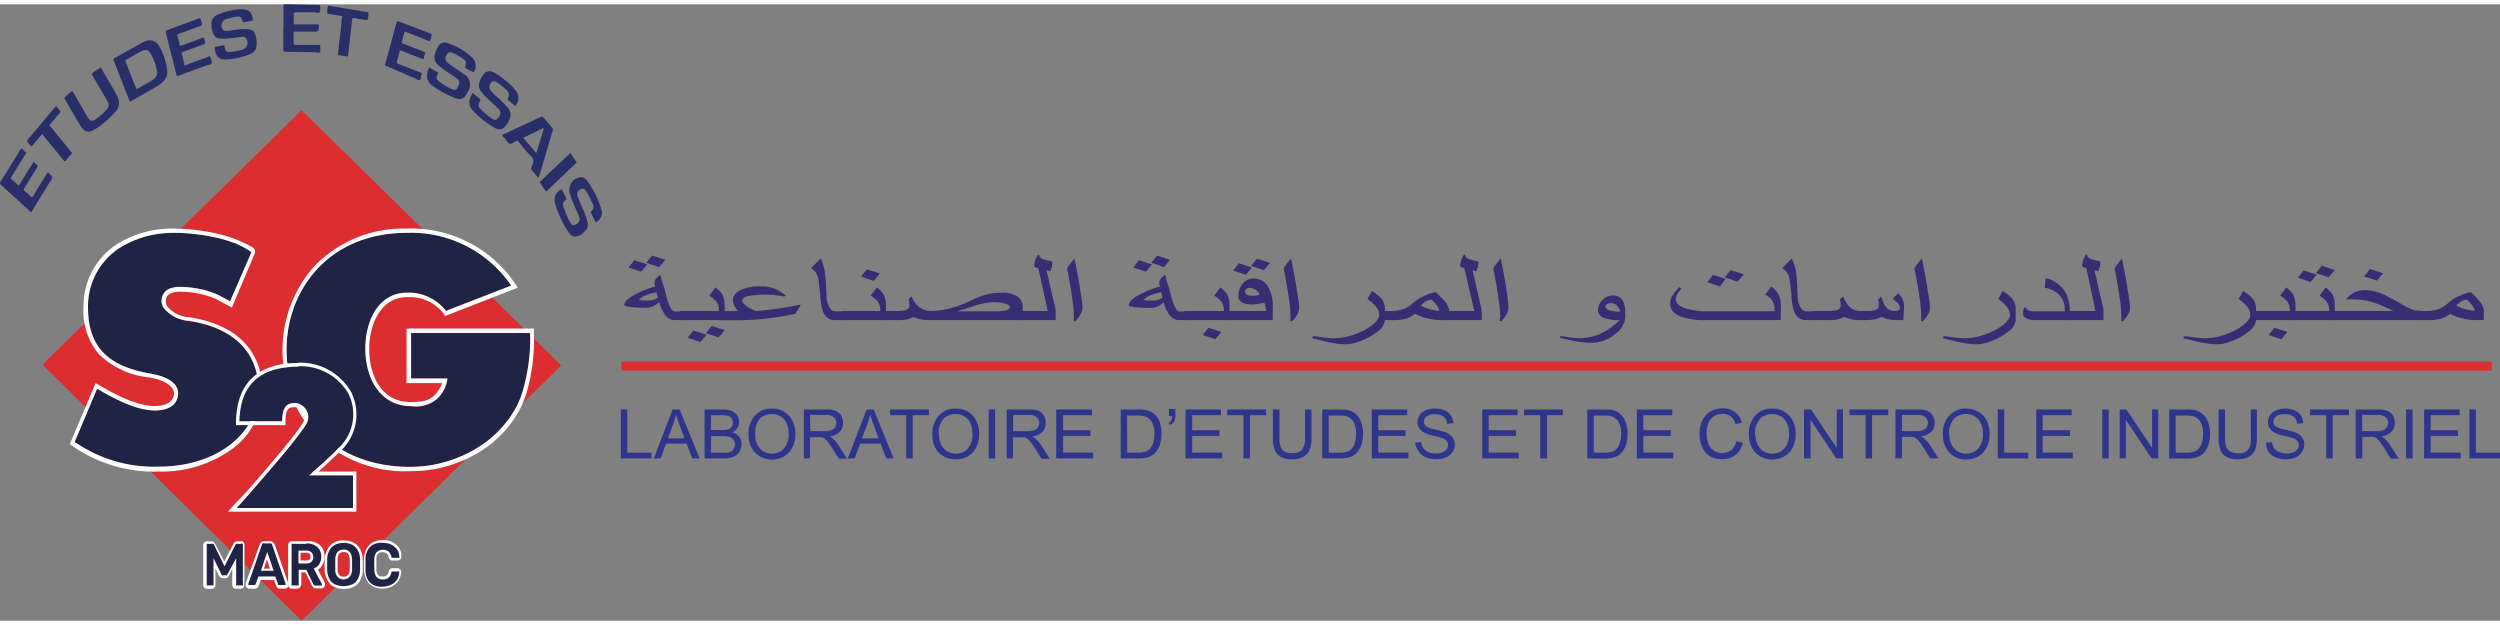 <svg id="Calque_1" data-name="Calque 1" xmlns="http://www.w3.org/2000/svg" viewBox="0 0 274.71 67.73" width="1440" height="360"><rect x="0" y="0" width="274.71" height="67.73" fill="#808080" stroke="none"/><polyline points="61.67 39.68 33.14 11.63 4.67 39.6 33.14 67.73" fill="#dc2e31"/><path d="M20.76,34.81c5.14.78,7.66,3.62,7.66,7.67,0,4.44-4.31,8.35-11,8.35A15.23,15.23,0,0,1,8.2,48.11l2.47-5.87c2,1.17,4.34,2.39,6.36,2.39,1.76,0,2.54-.85,2.54-1.88s-1-1.82-3.08-2.18c-4.9-.85-6.82-3.17-6.82-7.29A7.65,7.65,0,0,1,13,26.86c3.05-2.08,7-2,10.51-1.29a15.59,15.59,0,0,1,2.31.66,9.17,9.17,0,0,1,1.88,1l-2.4,5.4-1.36-.72a10.53,10.53,0,0,0-1.55-.54A12.63,12.63,0,0,0,20,31.05a3.08,3.08,0,0,0-1.44.23,1.44,1.44,0,0,0-.67,1.91,1.34,1.34,0,0,0,.18.28A4,4,0,0,0,20.76,34.81Z" fill="#1f2445"/><path d="M19.26,25.11a21.84,21.84,0,0,1,4.18.46,15.59,15.59,0,0,1,2.31.66,9.17,9.17,0,0,1,1.88,1l-2.35,5.4-1.36-.72a10.53,10.53,0,0,0-1.55-.54A12.63,12.63,0,0,0,20,31.05h-.23a2.93,2.93,0,0,0-1.21.23,1.44,1.44,0,0,0-.67,1.91,1.34,1.34,0,0,0,.18.28,4,4,0,0,0,2.68,1.31c5.14.78,7.66,3.62,7.66,7.67,0,4.44-4.31,8.35-11,8.35A15.23,15.23,0,0,1,8.2,48.08l2.47-5.84c2,1.17,4.34,2.39,6.36,2.39,1.76,0,2.54-.85,2.54-1.88s-1-1.82-3.08-2.18c-4.9-.84-6.82-3.17-6.82-7.29A7.65,7.65,0,0,1,13,26.86a11.06,11.06,0,0,1,6.33-1.75m0-.46a11.45,11.45,0,0,0-6.64,1.81,8.1,8.1,0,0,0-3.51,6.82,7.29,7.29,0,0,0,1.72,5.2A9.22,9.22,0,0,0,16.39,41c2,.34,2.73,1.14,2.73,1.72,0,.89-.79,1.42-2.12,1.42-2,0-4.46-1.32-6.12-2.31l-.37-.2-.2.45L7.81,48l-.14.31.29.22a15.61,15.61,0,0,0,9.47,2.81,13.14,13.14,0,0,0,8.24-2.6,8,8,0,0,0,3.16-6.22c0-4.45-2.85-7.34-8-8.13a3.45,3.45,0,0,1-2.4-1.13,1.14,1.14,0,0,1-.2-.88.89.89,0,0,1,.52-.6,2.27,2.27,0,0,1,1-.2H20a11,11,0,0,1,2.28.31,10,10,0,0,1,1.48.51l1.32.71.4.21.18-.43L28,27.37A.53.53,0,0,0,28,27c-.08-.2-.21-.33-1.13-.76l-1-.44a16.42,16.42,0,0,0-2.37-.68,22.28,22.28,0,0,0-4.23-.47Z" fill="#fff"/><path d="M40.17,37.87c0,3.37,1.68,6.3,5,6.3A3.69,3.69,0,0,0,48,43.4a3.74,3.74,0,0,0,1.17-2.27h-4v-5H58.28a20.7,20.7,0,0,1-.88,6.5,10.82,10.82,0,0,1-.58,1.46,11.89,11.89,0,0,1-4.52,4.73,14,14,0,0,1-7.21,2c-9.1,0-13.6-6.46-13.6-12.89S36,25.1,44.74,25.1a13.33,13.33,0,0,1,11.44,5.8L49,33.68a5.15,5.15,0,0,0-4.29-2C41.73,31.71,40.17,34.63,40.17,37.87Z" fill="#1f2445"/><path d="M44.74,25.11a13.33,13.33,0,0,1,11.44,5.8L49,33.69a5.15,5.15,0,0,0-4.29-2c-3,0-4.57,2.89-4.57,6.16s1.68,6.3,5,6.3A3.69,3.69,0,0,0,48,43.38a3.74,3.74,0,0,0,1.17-2.27h-4v-5H58.25a20.51,20.51,0,0,1-.85,6.52,10.82,10.82,0,0,1-.58,1.46,11.92,11.92,0,0,1-4.52,4.74,14.18,14.18,0,0,1-7.21,2c-9.1,0-13.6-6.46-13.6-12.89S36,25.11,44.74,25.11m0-.46a13.52,13.52,0,0,0-10.2,4.13,13.78,13.78,0,0,0,0,18.35A13.88,13.88,0,0,0,45.09,51.3a14.34,14.34,0,0,0,7.41-2,12.27,12.27,0,0,0,4.69-4.92,13.44,13.44,0,0,0,.62-1.52,21.15,21.15,0,0,0,.86-6.76v-.47h-14v6h3.91a3.61,3.61,0,0,1-.91,1.4c-.58.43-.92.67-2.56.67-3.35,0-4.54-3.14-4.54-5.83s1.28-5.69,4.14-5.69a4.72,4.72,0,0,1,4,1.76l.19.32.32-.13,7.14-2.78.54-.21-.33-.5a13.79,13.79,0,0,0-11.79-6Z" fill="#fff"/><path d="M26.3,45.79c.09-2,.52-6,6.49-6a6.08,6.08,0,0,1,5.49,3,5.08,5.08,0,0,1-.94,5.84c-.68.69-1.38,1.35-2.1,2-.3.26-.59.53-.89.78-.07.07-.31.35-.42.35h4.86v3.59H26l1.42-1.59q1.5-1.73,3-3.48c1-1.17,1.9-2.27,2.77-3.46.44-.61.91-1.29.59-2a1.56,1.56,0,0,0-1.45-1c-1.14,0-1.3.94-1.32,2Z" fill="#1f2445"/><path d="M32.79,39.77a6.08,6.08,0,0,1,5.49,3,5.08,5.08,0,0,1-.94,5.86c-.68.69-1.38,1.35-2.1,2-.3.26-.59.53-.89.78-.07.07-.31.35-.42.35h4.86v3.59H26l1.42-1.59q1.5-1.73,3-3.48c1-1.17,1.9-2.27,2.77-3.46.44-.61.91-1.29.59-2a1.56,1.56,0,0,0-1.45-1c-1.14,0-1.3.94-1.32,2H26.3c.09-2,.52-6,6.49-6m0-.41c-6.57,0-6.79,4.82-6.86,6.41v.42h5.44v-.39c0-1.21.24-1.58.94-1.58a1.21,1.21,0,0,1,1.11.7c.21.52-.09,1-.55,1.63-.82,1.14-1.73,2.23-2.75,3.44s-1.88,2.2-3,3.48l-1.45,1.53-.62.7H39.16V51.34H35l.45-.41c.79-.71,1.48-1.37,2.13-2a5.49,5.49,0,0,0,1-6.33,6.43,6.43,0,0,0-5.81-3.22Z" fill="#fff"/><path d="M26,64a.24.24,0,0,1-.21-.09.27.27,0,0,1-.07-.21V61.43l-.62,1.27a.44.44,0,0,1-.12.15.28.28,0,0,1-.21.07h-.25a.3.3,0,0,1-.22-.08.28.28,0,0,1-.1-.14l-.63-1.27v2.31a.3.3,0,0,1-.08.21.25.25,0,0,1-.19.09H22.8a.27.27,0,0,1-.21-.09.32.32,0,0,1-.08-.21V59.41a.3.3,0,0,1,.08-.22.27.27,0,0,1,.21-.09h.48a.34.34,0,0,1,.23.1l.08.11,1.08,2.16,1.09-2.17.08-.1a.29.29,0,0,1,.22-.1h.49a.31.31,0,0,1,.2.09.35.35,0,0,1,.08.22v4.33a.32.32,0,0,1-.08.21.27.27,0,0,1-.2.09Z" fill="#1f2445"/><path d="M26.54,59.24a.15.15,0,0,1,.15.15v4.35a.2.2,0,0,1,0,.11.16.16,0,0,1-.11,0h-.52s-.09,0-.11,0a.11.11,0,0,1,0-.11V60.86L25,62.63a.31.31,0,0,1-.08.11.15.15,0,0,1-.13,0h-.25a.15.15,0,0,1-.13,0,.28.28,0,0,1-.08-.11l-.87-1.77v2.88a.2.2,0,0,1,0,.11.14.14,0,0,1-.1,0h-.52a.17.17,0,0,1-.12,0,.2.2,0,0,1,0-.11V59.41a.24.24,0,0,1,0-.12h.6a.15.15,0,0,1,.13,0l.06.08,1.16,2.39,1.21-2.39.05-.08h.62m0-.28h-.49a.43.43,0,0,0-.32.14l-.09.14-1,1.93-1-1.93-.1-.14a.43.43,0,0,0-.32-.14h-.48a.42.42,0,0,0-.3.13.47.47,0,0,0-.12.32v4.33a.39.39,0,0,0,.12.31.42.42,0,0,0,.3.13h.52a.39.39,0,0,0,.28-.13.43.43,0,0,0,.12-.31V62l.38.76a.45.45,0,0,0,.14.19.41.41,0,0,0,.3.11h.25A.49.49,0,0,0,25,63a.94.94,0,0,0,.14-.19l.38-.77v1.74a.46.46,0,0,0,.11.3.35.35,0,0,0,.3.14h.52a.41.41,0,0,0,.29-.13.43.43,0,0,0,.12-.31V59.41a.47.47,0,0,0-.12-.32.41.41,0,0,0-.29-.13Z" fill="#fff"/><path d="M30.67,64a.25.25,0,0,1-.22-.09.22.22,0,0,1-.08-.13l-.26-.72H28.48l-.25.72a.3.3,0,0,1-.09.13.25.25,0,0,1-.21.09h-.54a.23.23,0,0,1-.18-.08.24.24,0,0,1-.08-.2.2.2,0,0,1,0-.11l1.54-4.29a.25.25,0,0,1,.11-.17A.32.32,0,0,1,29,59.1h.66a.33.33,0,0,1,.23.09,1,1,0,0,1,.11.17l1.47,4.27h0v.09a.32.32,0,0,1-.07.2.25.25,0,0,1-.18.08Zm-.87-2-.52-1.51L28.77,62Z" fill="#1f2445"/><path d="M29.67,59.24a.33.33,0,0,1,.14,0l.08.12,1.49,4.29v.06a.17.17,0,0,1,0,.1h-.71a.13.13,0,0,1-.13-.05.11.11,0,0,1,0-.08l-.29-.81H28.4l-.3.81s0,.07-.05.08a.15.15,0,0,1-.12.05H27.3a.09.09,0,0,1,0-.1.06.06,0,0,1,0-.06l1.49-4.29a.37.37,0,0,1,.07-.12.38.38,0,0,1,.15,0h.66m-1,3h1.4l-.7-2.06-.7,2.06m1-3.24H29a.47.47,0,0,0-.32.12.61.61,0,0,0-.15.24L27,63.63a.43.43,0,0,0,0,.16.39.39,0,0,0,.12.3.34.34,0,0,0,.27.12H28a.38.38,0,0,0,.31-.13.54.54,0,0,0,.11-.18l.22-.63h1.48l.23.63a.42.42,0,0,0,.11.18.37.37,0,0,0,.31.13h.54a.36.36,0,0,0,.27-.12.46.46,0,0,0,.11-.3v-.12h0l-1.49-4.29a.64.64,0,0,0-.14-.22A.48.48,0,0,0,29.7,59ZM29,62l.33-1,.33,1Z" fill="#fff"/><path d="M34.67,64a.32.32,0,0,1-.25-.1.33.33,0,0,1-.11-.15l-.76-1.51H32.9v1.46a.32.32,0,0,1-.08.21.27.27,0,0,1-.2.09h-.56a.25.25,0,0,1-.2-.09.24.24,0,0,1-.08-.21V59.41a.27.27,0,0,1,.08-.22.25.25,0,0,1,.19-.09h1.62a1.93,1.93,0,0,1,1.26.41,1.48,1.48,0,0,1,.48,1.19,1.59,1.59,0,0,1-.25.9,1.43,1.43,0,0,1-.52.46l.85,1.57a.33.33,0,0,1,0,.14.28.28,0,0,1-.08.2.25.25,0,0,1-.18.08Zm-1-2.79a.72.72,0,0,0,.47-.14.57.57,0,0,0,.15-.42.6.6,0,0,0-.15-.42.67.67,0,0,0-.47-.15h-.74v1.13Z" fill="#1f2445"/><path d="M33.67,59.24a1.8,1.8,0,0,1,1.2.39,1.42,1.42,0,0,1,.43,1.08,1.4,1.4,0,0,1-.23.82,1.26,1.26,0,0,1-.6.47l.9,1.7a.09.09,0,0,1,0,.07.17.17,0,0,1,0,.1.14.14,0,0,1-.09,0h-.61a.19.19,0,0,1-.16-.06.27.27,0,0,1-.09-.12l-.75-1.55h-.85v1.6a.2.2,0,0,1,0,.11.16.16,0,0,1-.11,0h-.57a.12.12,0,0,1-.1,0,.11.11,0,0,1,0-.11V59.41a.13.13,0,0,1,0-.12h1.63m-.89,2.15h.89a.77.77,0,0,0,.56-.18.72.72,0,0,0,.19-.52.81.81,0,0,0-.19-.52.83.83,0,0,0-.56-.19H32.8v1.41M33.67,59h-1.6a.39.39,0,0,0-.29.13.47.47,0,0,0-.12.32v4.33a.39.39,0,0,0,.12.31.36.36,0,0,0,.29.13h.6A.41.41,0,0,0,33,64a.46.46,0,0,0,.11-.3V62.42h.44l.72,1.43a.8.8,0,0,0,.13.19.46.46,0,0,0,.35.14h.56a.36.36,0,0,0,.27-.12.42.42,0,0,0,.12-.3.67.67,0,0,0,0-.2h0l-.76-1.44a1.6,1.6,0,0,0,.44-.42,1.74,1.74,0,0,0,.28-1,1.64,1.64,0,0,0-.53-1.3A2.07,2.07,0,0,0,33.67,59ZM33,60.26h.63a.58.58,0,0,1,.38.11.47.47,0,0,1,.1.32c0,.19,0,.27-.1.31a.49.49,0,0,1-.38.11h-.61v-.85Z" fill="#fff"/><path d="M37.76,64.1a2.27,2.27,0,0,1-1-.2,1.52,1.52,0,0,1-.68-.67,2.36,2.36,0,0,1-.26-1.08V61a2.43,2.43,0,0,1,.27-1.08,1.6,1.6,0,0,1,.68-.66,2.15,2.15,0,0,1,1-.22,2.18,2.18,0,0,1,1,.22,1.73,1.73,0,0,1,.68.66A2.38,2.38,0,0,1,39.67,61v1.15a2.36,2.36,0,0,1-.26,1.08,1.52,1.52,0,0,1-.68.67A2.34,2.34,0,0,1,37.76,64.1Zm0-4a.8.8,0,0,0-.41.1.61.61,0,0,0-.26.29,1.15,1.15,0,0,0-.12.57v1.07a1,1,0,0,0,.23.73.81.81,0,0,0,1.12,0,1.1,1.1,0,0,0,.24-.74V61.06a1.42,1.42,0,0,0-.12-.57.69.69,0,0,0-.27-.29.88.88,0,0,0-.41-.12Z" fill="#1f2445"/><path d="M37.76,59.18a2.29,2.29,0,0,1,.93.2,1.63,1.63,0,0,1,.63.62,2.18,2.18,0,0,1,.25,1v1.13a2.3,2.3,0,0,1-.24,1,1.41,1.41,0,0,1-.62.61,2.41,2.41,0,0,1-1.9,0,1.31,1.31,0,0,1-.62-.61,2.45,2.45,0,0,1-.24-1V61a2.18,2.18,0,0,1,.25-1,1.51,1.51,0,0,1,.63-.62,2.13,2.13,0,0,1,.93-.2m0,4a.85.85,0,0,0,.65-.26,1.25,1.25,0,0,0,.28-.83V61a2,2,0,0,0-.14-.63,1,1,0,0,0-.32-.35,1.12,1.12,0,0,0-.47-.11,1,1,0,0,0-.47.11.89.89,0,0,0-.32.35,1.55,1.55,0,0,0-.13.63V62.1a1.14,1.14,0,0,0,.27.83.83.83,0,0,0,.65.26m0-4.3a2.29,2.29,0,0,0-1,.23,1.66,1.66,0,0,0-.74.72A2.49,2.49,0,0,0,35.67,61v1.15A2.54,2.54,0,0,0,36,63.3a1.59,1.59,0,0,0,.73.72,2.61,2.61,0,0,0,2.12,0,1.59,1.59,0,0,0,.73-.72,2.54,2.54,0,0,0,.28-1.15V61a2.38,2.38,0,0,0-.29-1.14,1.77,1.77,0,0,0-.74-.72,2.36,2.36,0,0,0-1-.23Zm0,4a.58.58,0,0,1-.47-.18.92.92,0,0,1-.19-.64V61a1.09,1.09,0,0,1,.1-.5.49.49,0,0,1,.21-.24.85.85,0,0,1,.7,0,.61.61,0,0,1,.21.24,1.45,1.45,0,0,1,.11.5v1.06a1,1,0,0,1-.19.64A.63.63,0,0,1,37.76,62.89Z" fill="#fff"/><path d="M42.06,64.1a2,2,0,0,1-1-.23,1.55,1.55,0,0,1-.67-.67,2.31,2.31,0,0,1-.25-1V61a2.32,2.32,0,0,1,.26-1,1.5,1.5,0,0,1,.66-.68,2.29,2.29,0,0,1,1-.23,2.71,2.71,0,0,1,.79.12,2.28,2.28,0,0,1,.62.36,1.69,1.69,0,0,1,.39.53,1.56,1.56,0,0,1,.15.67.26.26,0,0,1-.26.28h-.58A.24.24,0,0,1,43,61a.26.26,0,0,1-.1-.2.85.85,0,0,0-.29-.51.92.92,0,0,0-.53-.14.79.79,0,0,0-.57.21,1.07,1.07,0,0,0-.22.73,10.09,10.09,0,0,0,0,1.1,1.07,1.07,0,0,0,.22.73.75.75,0,0,0,.57.21.92.92,0,0,0,.53-.14.85.85,0,0,0,.29-.51.28.28,0,0,1,.11-.21.31.31,0,0,1,.19-.06h.58a.27.27,0,0,1,.19.08.29.29,0,0,1,.07.22,1.44,1.44,0,0,1-.15.65,1.59,1.59,0,0,1-.39.53,2,2,0,0,1-.62.36A2.14,2.14,0,0,1,42.06,64.1Z" fill="#1f2445"/><path d="M42.06,59.18a2.4,2.4,0,0,1,.75.12,1.64,1.64,0,0,1,.57.33,1.42,1.42,0,0,1,.5,1.09.17.17,0,0,1,0,.1.09.09,0,0,1-.1,0h-.61a.13.13,0,0,1-.12,0A.23.23,0,0,1,43,60.7a1,1,0,0,0-.34-.6,1.15,1.15,0,0,0-.6-.16,1,1,0,0,0-.66.25,1.17,1.17,0,0,0-.26.82,10.46,10.46,0,0,0,0,1.12,1.16,1.16,0,0,0,.26.82.88.88,0,0,0,.66.25,1,1,0,0,0,.6-.16.94.94,0,0,0,.34-.6.34.34,0,0,1,.06-.12h.8a.17.17,0,0,1,0,.1,1.49,1.49,0,0,1-1.07,1.43A2.43,2.43,0,0,1,42,64a1.92,1.92,0,0,1-1-.21,1.41,1.41,0,0,1-.61-.62,2.17,2.17,0,0,1-.24-1V61a2.2,2.2,0,0,1,.24-1,1.54,1.54,0,0,1,.61-.63,2.14,2.14,0,0,1,1-.21m0-.28A2.22,2.22,0,0,0,41,59.1a1.74,1.74,0,0,0-.73.74A2.58,2.58,0,0,0,40,60.93v1.2a2.62,2.62,0,0,0,.27,1.1,1.75,1.75,0,0,0,.72.73A2.26,2.26,0,0,0,42,64.2a2.42,2.42,0,0,0,.84-.13,1.86,1.86,0,0,0,.65-.38,1.76,1.76,0,0,0,.43-.58,1.89,1.89,0,0,0,.16-.71.42.42,0,0,0-.11-.32.44.44,0,0,0-.28-.12h-.55a.42.42,0,0,0-.27.09.45.45,0,0,0-.16.29.69.69,0,0,1-.22.42.79.79,0,0,1-.47.12.65.65,0,0,1-.48-.17.94.94,0,0,1-.18-.63V61a.87.87,0,0,1,.18-.62.64.64,0,0,1,.48-.18,1,1,0,0,1,.47.12.72.72,0,0,1,.22.43.49.49,0,0,0,.15.27.35.35,0,0,0,.28.1h.58A.43.43,0,0,0,44,61a.44.44,0,0,0,.11-.33A1.93,1.93,0,0,0,44,60a1.76,1.76,0,0,0-.43-.58A2.22,2.22,0,0,0,42.9,59a2.68,2.68,0,0,0-.84-.13Z" fill="#fff"/><line x1="68.29" y1="39.76" x2="273.8" y2="39.76" fill="none" stroke="#dc2e31" stroke-miterlimit="10"/><path d="M68.22,49.9V44.52h.71v4.75h2.66v.63Z" fill="#30358c"/><path d="M71.84,49.9l2.07-5.38h.77l2.2,5.38h-.81l-.63-1.63H73.19L72.6,49.9Zm1.56-2.21h1.82l-.56-1.49c-.17-.45-.3-.83-.38-1.12a7.14,7.14,0,0,1-.29,1Z" fill="#30358c"/><path d="M77.42,49.9V44.52h2a2.5,2.5,0,0,1,1,.16,1.31,1.31,0,0,1,.59.5,1.37,1.37,0,0,1,.21.71,1.23,1.23,0,0,1-.19.65,1.21,1.21,0,0,1-.57.49,1.46,1.46,0,0,1,.76.49,1.36,1.36,0,0,1,.26.82,1.56,1.56,0,0,1-.16.7,1.28,1.28,0,0,1-.4.5,1.52,1.52,0,0,1-.59.27,3.49,3.49,0,0,1-.86.09Zm.71-3.12H79.3a2.75,2.75,0,0,0,.68-.06.82.82,0,0,0,.41-.27.79.79,0,0,0,.14-.47,1,1,0,0,0-.13-.47.64.64,0,0,0-.37-.28,3,3,0,0,0-.82-.08H78.13Zm0,2.49h1.34a2.7,2.7,0,0,0,.49,0,1.07,1.07,0,0,0,.41-.15.66.66,0,0,0,.27-.3.88.88,0,0,0,.11-.45.93.93,0,0,0-.15-.52.83.83,0,0,0-.43-.31,2.72,2.72,0,0,0-.79-.09H78.13Z" fill="#30358c"/><path d="M82.25,47.28a2.94,2.94,0,0,1,.72-2.1,2.44,2.44,0,0,1,1.86-.76,2.54,2.54,0,0,1,1.34.36,2.31,2.31,0,0,1,.92,1,3.25,3.25,0,0,1,.31,1.45,3.17,3.17,0,0,1-.33,1.46,2.23,2.23,0,0,1-.94,1,2.71,2.71,0,0,1-1.3.34,2.59,2.59,0,0,1-1.36-.37,2.37,2.37,0,0,1-.91-1A3,3,0,0,1,82.25,47.28Zm.74,0a2.13,2.13,0,0,0,.52,1.53,1.69,1.69,0,0,0,1.31.56,1.71,1.71,0,0,0,1.32-.56,2.28,2.28,0,0,0,.52-1.61,2.67,2.67,0,0,0-.22-1.14,1.68,1.68,0,0,0-.65-.77,1.81,1.81,0,0,0-1-.27,1.86,1.86,0,0,0-1.3.52A2.35,2.35,0,0,0,83,47.29Z" fill="#30358c"/><path d="M88.33,49.9V44.52h2.39a3.09,3.09,0,0,1,1.09.14,1.25,1.25,0,0,1,.6.51,1.48,1.48,0,0,1,.22.81,1.37,1.37,0,0,1-.36,1,1.89,1.89,0,0,1-1.15.5,1.78,1.78,0,0,1,.43.27,3.33,3.33,0,0,1,.59.71l.94,1.47h-.9l-.71-1.12c-.21-.32-.38-.57-.51-.74a1.73,1.73,0,0,0-.37-.36,1,1,0,0,0-.32-.14,2.69,2.69,0,0,0-.4,0H89V49.9Zm.71-3h1.53a2.24,2.24,0,0,0,.77-.1.84.84,0,0,0,.42-.32A.9.9,0,0,0,91.9,46a.78.78,0,0,0-.28-.63,1.24,1.24,0,0,0-.87-.25H89Z" fill="#30358c"/><path d="M93.16,49.9l2.07-5.38H96L98.2,49.9h-.81l-.63-1.63H94.51l-.59,1.63Zm1.55-2.21h1.83L96,46.2c-.17-.45-.3-.83-.38-1.12a7.14,7.14,0,0,1-.29,1Z" fill="#30358c"/><path d="M99.58,49.9V45.15H97.81v-.63h4.26v.63h-1.78V49.9Z" fill="#30358c"/><path d="M102.45,47.28a2.94,2.94,0,0,1,.72-2.1,2.44,2.44,0,0,1,1.86-.76,2.54,2.54,0,0,1,1.34.36,2.31,2.31,0,0,1,.92,1,3.25,3.25,0,0,1,.31,1.45,3.17,3.17,0,0,1-.33,1.46,2.23,2.23,0,0,1-.94,1A2.7,2.7,0,0,1,105,50a2.58,2.58,0,0,1-1.36-.36,2.34,2.34,0,0,1-.91-1A3.13,3.13,0,0,1,102.45,47.28Zm.74,0a2.13,2.13,0,0,0,.52,1.53,1.7,1.7,0,0,0,1.31.56,1.75,1.75,0,0,0,1.33-.56,2.32,2.32,0,0,0,.51-1.61,2.67,2.67,0,0,0-.22-1.14,1.68,1.68,0,0,0-.65-.77,1.78,1.78,0,0,0-1-.27,1.86,1.86,0,0,0-1.3.52,2.31,2.31,0,0,0-.54,1.74Z" fill="#30358c"/><path d="M108.64,49.9V44.52h.71V49.9Z" fill="#30358c"/><path d="M110.62,49.9V44.52H113a3.09,3.09,0,0,1,1.09.14,1.25,1.25,0,0,1,.6.51,1.49,1.49,0,0,1,.22.82,1.33,1.33,0,0,1-.37,1,1.86,1.86,0,0,1-1.14.5,1.78,1.78,0,0,1,.43.27,3.44,3.44,0,0,1,.59.72l.94,1.46h-.9l-.71-1.12c-.21-.32-.38-.57-.52-.74a1.51,1.51,0,0,0-.36-.36,1,1,0,0,0-.32-.14,2.69,2.69,0,0,0-.4,0h-.83V49.9Zm.71-3h1.54a2.25,2.25,0,0,0,.76-.1.84.84,0,0,0,.42-.32.9.9,0,0,0,.14-.48.78.78,0,0,0-.28-.63,1.24,1.24,0,0,0-.87-.25h-1.71Z" fill="#30358c"/><path d="M116.06,49.9V44.52H120v.63h-3.18V46.8h3v.63h-3v1.83h3.3v.64Z" fill="#30358c"/><path d="M123.15,49.9V44.52H125a4.7,4.7,0,0,1,1,.07,2,2,0,0,1,.79.39,2.13,2.13,0,0,1,.64.92,4,4,0,0,1,.06,2.37,2.56,2.56,0,0,1-.36.78,2.07,2.07,0,0,1-.49.49,2,2,0,0,1-.65.27,4.12,4.12,0,0,1-.86.09Zm.71-.63H125a3,3,0,0,0,.83-.1,1.22,1.22,0,0,0,.49-.28,1.67,1.67,0,0,0,.39-.68,3.19,3.19,0,0,0,.14-1,2.57,2.57,0,0,0-.27-1.3,1.46,1.46,0,0,0-.68-.61,2.88,2.88,0,0,0-.92-.11h-1.13Z" fill="#30358c"/><path d="M128.45,45.23v-.77h.71v.61a1.74,1.74,0,0,1-.11.71,1,1,0,0,1-.49.44L128.4,46a.57.57,0,0,0,.29-.26,1,1,0,0,0,.11-.48Z" fill="#30358c"/><path d="M130.27,49.9V44.52h3.89v.63H131V46.8h3v.63h-3v1.83h3.3v.64Z" fill="#30358c"/><path d="M136.64,49.9V45.15h-1.78v-.63h4.27v.63h-1.78V49.9Z" fill="#30358c"/><path d="M143.4,44.52h.71v3.11a3.51,3.51,0,0,1-.19,1.29,1.53,1.53,0,0,1-.66.77A2.35,2.35,0,0,1,142,50a2.56,2.56,0,0,1-1.24-.26,1.46,1.46,0,0,1-.68-.75,3.53,3.53,0,0,1-.21-1.35V44.52h.72v3.11a3,3,0,0,0,.13,1,.94.94,0,0,0,.45.51,1.54,1.54,0,0,0,.77.18,1.46,1.46,0,0,0,1.12-.36,2,2,0,0,0,.34-1.36Z" fill="#30358c"/><path d="M145.29,49.9V44.52h1.86a4.7,4.7,0,0,1,1,.07,2,2,0,0,1,.79.39,2.2,2.2,0,0,1,.63.92,4.14,4.14,0,0,1,.07,2.37,2.57,2.57,0,0,1-.37.78,1.76,1.76,0,0,1-.49.49,1.82,1.82,0,0,1-.64.27,4.12,4.12,0,0,1-.86.09Zm.72-.63h1.15a3,3,0,0,0,.83-.1,1.29,1.29,0,0,0,.49-.28,1.79,1.79,0,0,0,.39-.68,3.49,3.49,0,0,0,.14-1,2.57,2.57,0,0,0-.27-1.3,1.46,1.46,0,0,0-.68-.61,2.88,2.88,0,0,0-.92-.11H146Z" fill="#30358c"/><path d="M150.74,49.9V44.52h3.89v.63h-3.18V46.8h3v.63h-3v1.83h3.31v.64Z" fill="#30358c"/><path d="M155.5,48.17l.67-.06a1.61,1.61,0,0,0,.23.67,1.11,1.11,0,0,0,.54.41,1.94,1.94,0,0,0,.82.16,1.76,1.76,0,0,0,.72-.12,1,1,0,0,0,.47-.33.75.75,0,0,0,.15-.46A.69.69,0,0,0,159,48a1.06,1.06,0,0,0-.48-.32,8.43,8.43,0,0,0-1-.26,4.79,4.79,0,0,1-1-.34,1.41,1.41,0,0,1-.57-.5,1.21,1.21,0,0,1-.19-.67,1.36,1.36,0,0,1,.23-.76,1.38,1.38,0,0,1,.68-.54,2.55,2.55,0,0,1,1-.19,2.71,2.71,0,0,1,1.06.2,1.58,1.58,0,0,1,.7.56,1.64,1.64,0,0,1,.27.85l-.69.06a1.11,1.11,0,0,0-.37-.78,1.46,1.46,0,0,0-.94-.26,1.49,1.49,0,0,0-.94.24.71.71,0,0,0-.3.57.65.65,0,0,0,.21.48,2.76,2.76,0,0,0,1.08.39,7,7,0,0,1,1.19.34,1.62,1.62,0,0,1,.69.55,1.38,1.38,0,0,1,.23.76,1.46,1.46,0,0,1-.25.81,1.57,1.57,0,0,1-.7.59,2.51,2.51,0,0,1-1,.21,3.16,3.16,0,0,1-1.23-.21,1.71,1.71,0,0,1-.77-.64A1.85,1.85,0,0,1,155.5,48.17Z" fill="#30358c"/><path d="M162.87,49.9V44.52h3.89v.63h-3.18V46.8h3v.63h-3v1.83h3.3v.64Z" fill="#30358c"/><path d="M169.24,49.9V45.15h-1.78v-.63h4.27v.63H170V49.9Z" fill="#30358c"/><path d="M174.42,49.9V44.52h1.85a4.7,4.7,0,0,1,1,.07A2,2,0,0,1,178,45a2.19,2.19,0,0,1,.64.92,4,4,0,0,1,.06,2.37,2.56,2.56,0,0,1-.36.78,2.07,2.07,0,0,1-.49.49,2,2,0,0,1-.65.27,4.12,4.12,0,0,1-.86.09Zm.71-.63h1.15a3.05,3.05,0,0,0,.84-.1,1.24,1.24,0,0,0,.48-.28,1.67,1.67,0,0,0,.39-.68,3.47,3.47,0,0,0,.15-1,2.56,2.56,0,0,0-.28-1.3,1.46,1.46,0,0,0-.68-.61,2.84,2.84,0,0,0-.92-.11h-1.13Z" fill="#30358c"/><path d="M179.86,49.9V44.52h3.9v.63h-3.18V46.8h3v.63h-3v1.83h3.3v.64Z" fill="#30358c"/><path d="M190.8,48l.71.18a2.36,2.36,0,0,1-.81,1.34,2.2,2.2,0,0,1-1.42.46,2.56,2.56,0,0,1-1.42-.35,2.26,2.26,0,0,1-.83-1,3.7,3.7,0,0,1-.28-1.44,3.25,3.25,0,0,1,.32-1.47,2.25,2.25,0,0,1,.91-1,2.6,2.6,0,0,1,1.31-.32,2.18,2.18,0,0,1,1.36.41,2.15,2.15,0,0,1,.77,1.15l-.7.17a1.71,1.71,0,0,0-.55-.86,1.41,1.41,0,0,0-.89-.27,1.73,1.73,0,0,0-1,.3,1.55,1.55,0,0,0-.58.8,3,3,0,0,0-.17,1,3.21,3.21,0,0,0,.2,1.2,1.47,1.47,0,0,0,.62.76,1.62,1.62,0,0,0,.91.25,1.55,1.55,0,0,0,1-.34A1.81,1.81,0,0,0,190.8,48Z" fill="#30358c"/><path d="M192.17,47.28a2.94,2.94,0,0,1,.72-2.1,2.44,2.44,0,0,1,1.86-.76,2.54,2.54,0,0,1,1.34.36,2.31,2.31,0,0,1,.92,1,3.25,3.25,0,0,1,.31,1.45,3.17,3.17,0,0,1-.33,1.46,2.23,2.23,0,0,1-.94,1,2.7,2.7,0,0,1-1.3.33,2.58,2.58,0,0,1-1.36-.36,2.34,2.34,0,0,1-.91-1A3,3,0,0,1,192.17,47.28Zm.74,0a2.13,2.13,0,0,0,.52,1.53,1.7,1.7,0,0,0,1.31.56,1.75,1.75,0,0,0,1.33-.56,2.37,2.37,0,0,0,.52-1.61,2.66,2.66,0,0,0-.23-1.14,1.68,1.68,0,0,0-.65-.77,1.78,1.78,0,0,0-1-.27,1.86,1.86,0,0,0-1.3.52,2.35,2.35,0,0,0-.55,1.74Z" fill="#30358c"/><path d="M198.23,49.9V44.52H199l2.83,4.22V44.52h.68V49.9h-.73l-2.83-4.23V49.9Z" fill="#30358c"/><path d="M205,49.9V45.15h-1.77v-.63h4.26v.63h-1.78V49.9Z" fill="#30358c"/><path d="M208.28,49.9V44.52h2.39a3.09,3.09,0,0,1,1.09.14,1.25,1.25,0,0,1,.6.51,1.48,1.48,0,0,1,.22.81,1.34,1.34,0,0,1-.37,1,1.89,1.89,0,0,1-1.14.5,1.69,1.69,0,0,1,.42.27,3.7,3.7,0,0,1,.6.71L213,49.9h-.89l-.72-1.12a7.41,7.41,0,0,0-.51-.74,2,2,0,0,0-.36-.36.81.81,0,0,0-.33-.14,1.71,1.71,0,0,0-.39,0H209V49.9Zm.71-3h1.53a2.28,2.28,0,0,0,.77-.1.81.81,0,0,0,.41-.32.83.83,0,0,0,.15-.48.84.84,0,0,0-.28-.63,1.27,1.27,0,0,0-.88-.25H209Z" fill="#30358c"/><path d="M213.48,47.28a2.94,2.94,0,0,1,.72-2.1,2.44,2.44,0,0,1,1.86-.76,2.54,2.54,0,0,1,1.34.36,2.31,2.31,0,0,1,.92,1,3.25,3.25,0,0,1,.31,1.45,3.17,3.17,0,0,1-.33,1.46,2.23,2.23,0,0,1-.94,1,2.7,2.7,0,0,1-1.3.33,2.5,2.5,0,0,1-1.36-.37,2.26,2.26,0,0,1-.91-1A3.13,3.13,0,0,1,213.48,47.28Zm.74,0a2.13,2.13,0,0,0,.52,1.53,1.69,1.69,0,0,0,1.31.56,1.71,1.71,0,0,0,1.32-.56,2.28,2.28,0,0,0,.52-1.61,2.67,2.67,0,0,0-.22-1.14,1.68,1.68,0,0,0-.65-.77,1.78,1.78,0,0,0-1-.27,1.86,1.86,0,0,0-1.3.52,2.31,2.31,0,0,0-.54,1.74Z" fill="#30358c"/><path d="M219.52,49.9V44.52h.71v4.75h2.65v.63Z" fill="#30358c"/><path d="M223.75,49.9V44.52h3.89v.63h-3.18V46.8h3v.63h-3v1.83h3.31v.64Z" fill="#30358c"/><path d="M231,49.9V44.52h.71V49.9Z" fill="#30358c"/><path d="M232.92,49.9V44.52h.73l2.83,4.22V44.52h.68V49.9h-.73l-2.83-4.23V49.9Z" fill="#30358c"/><path d="M238.36,49.9V44.52h1.85a4.7,4.7,0,0,1,1,.07A2,2,0,0,1,242,45a2.13,2.13,0,0,1,.64.92,3.62,3.62,0,0,1,.21,1.28,4,4,0,0,1-.14,1.09,2.83,2.83,0,0,1-.37.78,1.81,1.81,0,0,1-1.13.76,4.28,4.28,0,0,1-.87.09Zm.71-.63h1.15a3,3,0,0,0,.84-.1,1.24,1.24,0,0,0,.48-.28,1.8,1.8,0,0,0,.4-.68,3.49,3.49,0,0,0,.14-1,2.46,2.46,0,0,0-.28-1.3,1.44,1.44,0,0,0-.67-.61,2.91,2.91,0,0,0-.93-.11h-1.13Z" fill="#30358c"/><path d="M247.33,44.52H248v3.11a3.51,3.51,0,0,1-.19,1.29,1.53,1.53,0,0,1-.66.77,2.35,2.35,0,0,1-1.26.3,2.56,2.56,0,0,1-1.24-.26A1.46,1.46,0,0,1,244,49a3.53,3.53,0,0,1-.21-1.35V44.52h.71v3.11a3.22,3.22,0,0,0,.13,1,1,1,0,0,0,.45.51,1.55,1.55,0,0,0,.78.18A1.48,1.48,0,0,0,247,49a2,2,0,0,0,.33-1.36Z" fill="#30358c"/><path d="M249,48.17l.67-.06a1.61,1.61,0,0,0,.23.67,1.11,1.11,0,0,0,.54.41,1.94,1.94,0,0,0,.82.16,1.76,1.76,0,0,0,.72-.12,1,1,0,0,0,.47-.33.75.75,0,0,0,.15-.46.68.68,0,0,0-.14-.44,1,1,0,0,0-.49-.32,6.67,6.67,0,0,0-1-.26,4.79,4.79,0,0,1-1-.34,1.41,1.41,0,0,1-.57-.5,1.21,1.21,0,0,1-.19-.67,1.36,1.36,0,0,1,.23-.76,1.42,1.42,0,0,1,.68-.54,2.57,2.57,0,0,1,1-.19,2.66,2.66,0,0,1,1,.2,1.48,1.48,0,0,1,.71.56,1.73,1.73,0,0,1,.26.85l-.68.06a1.1,1.1,0,0,0-.38-.78,1.45,1.45,0,0,0-.93-.26,1.51,1.51,0,0,0-1,.24.73.73,0,0,0-.29.57.58.58,0,0,0,.21.48,2.78,2.78,0,0,0,1.07.39,6.69,6.69,0,0,1,1.19.34,1.6,1.6,0,0,1,.7.55,1.28,1.28,0,0,1,.22.76,1.46,1.46,0,0,1-.25.81,1.52,1.52,0,0,1-.7.59,2.33,2.33,0,0,1-1,.22,3.09,3.09,0,0,1-1.22-.22,1.68,1.68,0,0,1-.78-.64A1.85,1.85,0,0,1,249,48.17Z" fill="#30358c"/><path d="M255.61,49.9V45.15h-1.77v-.63h4.27v.63h-1.79V49.9Z" fill="#30358c"/><path d="M258.85,49.9V44.52h2.38a3.15,3.15,0,0,1,1.1.14,1.25,1.25,0,0,1,.6.51,1.57,1.57,0,0,1,.22.81,1.34,1.34,0,0,1-.37,1,1.89,1.89,0,0,1-1.15.5,1.6,1.6,0,0,1,.43.27,3.33,3.33,0,0,1,.59.71l.94,1.47h-.89L262,48.78c-.21-.32-.38-.57-.51-.74a2,2,0,0,0-.36-.36.81.81,0,0,0-.33-.14,1.75,1.75,0,0,0-.4,0h-.82V49.9Zm.71-3h1.53a2.18,2.18,0,0,0,.76-.1.8.8,0,0,0,.42-.32.83.83,0,0,0,.15-.48.84.84,0,0,0-.28-.63,1.27,1.27,0,0,0-.88-.25h-1.7Z" fill="#30358c"/><path d="M264.39,49.9V44.52h.71V49.9Z" fill="#30358c"/><path d="M266.37,49.9V44.52h3.9v.63h-3.18V46.8h3v.63h-3v1.83h3.3v.64Z" fill="#30358c"/><path d="M271.35,49.9V44.52h.71v4.75h2.65v.63Z" fill="#30358c"/><path d="M75.31,34.7H74.07A1.33,1.33,0,0,1,73,34a4.2,4.2,0,0,1-.57-1.31,1.73,1.73,0,0,1-.66.48,2,2,0,0,1-.84.17,12.84,12.84,0,0,1-1.66-.08c-.45-.06-.67-.13-.67-.22,0-.32.33-.67,1-1.06A11.19,11.19,0,0,1,72,31s0-.1-.08-.23a1.55,1.55,0,0,1,0-.23.63.63,0,0,1,.2-.42,2.32,2.32,0,0,1,.44-.39q.09.34.18.66c.06.22.13.44.21.67l.26.95a7.45,7.45,0,0,0,.39,1.17c.18.38.36.57.55.57h1.24Zm-4.19-6.12-.66.8-1.4-.46.64-.8Zm1.17,3.65-.17-.6a6.37,6.37,0,0,0-1.19.36,2.21,2.21,0,0,0-.73.48,2.07,2.07,0,0,0,.42.08c.23,0,.45,0,.68,0a1.68,1.68,0,0,0,1-.35Zm.82-4.15-.68.8L71,28.4l.65-.79Z" fill="#372d73"/><path d="M79.63,34.7H74.7v-1H79a1.76,1.76,0,0,0-.24-1,3.68,3.68,0,0,0-.82-.69l.68-.9a3.32,3.32,0,0,1,.77.79,3.18,3.18,0,0,1,.23,1.41Zm-2,1.6-.66.81-1.41-.47.64-.8Zm2-.49-.67.8-1.4-.48.65-.79Z" fill="#372d73"/><path d="M88,33l-.6,1a29.68,29.68,0,0,1-3,.51,28.2,28.2,0,0,1-3.16.2H79v-1H81.1a2.19,2.19,0,0,1-.4-.59,1.59,1.59,0,0,1-.16-.64c0-.44.29-.8.86-1.1A4.79,4.79,0,0,1,83.59,31a4,4,0,0,1,1.75.33,6.47,6.47,0,0,1,1,.68l-.16.1c-.4-.07-.76-.13-1.08-.16a6.57,6.57,0,0,0-1-.05,8.35,8.35,0,0,0-1.87.16c-.45.12-.68.26-.68.45s.14.38.43.61a4.17,4.17,0,0,0,1.1.59c1-.09,1.72-.18,2.33-.26S86.88,33.19,88,33Z" fill="#372d73"/><path d="M93,34.7H91.8a1.41,1.41,0,0,1-.94-.3,1.58,1.58,0,0,1-.47-.79,7.33,7.33,0,0,1-.25-1.3c0-.42-.07-.84-.11-1.28a6.35,6.35,0,0,0-.15-1,1.86,1.86,0,0,0-.24-.56,1.88,1.88,0,0,0-.53-.47l1.07-1.07a5.23,5.23,0,0,1,.47,1.59q.09.57.18,2.73a2.33,2.33,0,0,0,.45,1.26.77.77,0,0,0,.53.23H93Z" fill="#372d73"/><path d="M97.35,34.7H92.42v-1h4.31a1.76,1.76,0,0,0-.24-1,3.68,3.68,0,0,0-.82-.69l.68-.9a3.32,3.32,0,0,1,.77.79,3.18,3.18,0,0,1,.23,1.41Zm-.68-5.12-.66.81-1.4-.47.64-.8Z" fill="#372d73"/><path d="M112.35,34.7H102a3.94,3.94,0,0,1-.9-.1,5.43,5.43,0,0,1-.75-.24,3,3,0,0,1-.73.27,6.39,6.39,0,0,1-1.16.07H96.74v-1h1.68a4.76,4.76,0,0,0,1-.07c.33-.09.5-.26.5-.51a1.84,1.84,0,0,0,0-.33,2.37,2.37,0,0,0-.09-.36l.35-.33a2.88,2.88,0,0,0,.83,1.17,2.12,2.12,0,0,0,1.33.43,8.42,8.42,0,0,0,1.71-.21,8.79,8.79,0,0,0,1.81-.57l1.52-.68a8.17,8.17,0,0,1,1.27-.41,6.58,6.58,0,0,1,1.4-.13,3,3,0,0,1,1.78.43,1.33,1.33,0,0,1,.55,1.14ZM111,33.32c0-.18-.18-.32-.53-.43a4.5,4.5,0,0,0-1.23-.15,7.38,7.38,0,0,0-2.1.37l-2,.63h4a6.45,6.45,0,0,0,1.37-.1c.29-.07.44-.18.44-.32Z" fill="#372d73"/><path d="M116,34.7h-4.28v-1h3.41L114.1,29l-.45-.14a2.44,2.44,0,0,1,.1-.71,2.4,2.4,0,0,1,.32-.64l.13.06c0,.21.19.37.56.48l.89.22a4,4,0,0,1-.07.59,1.48,1.48,0,0,1-.17.46l-.41-.09,1,4.36Z" fill="#372d73"/><path d="M118.94,33.29a1.65,1.65,0,0,1-.25.86,4.83,4.83,0,0,1-.55.7L118,34.8c0-.11,0-.23,0-.38s0-.23,0-.28a12.05,12.05,0,0,0-.15-1.61c-.09-.69-.2-1.41-.34-2.15-.08-.46-.17-.92-.26-1.39.11-.17.24-.34.39-.53l.42-.53c.09.42.21,1,.35,1.73s.25,1.39.33,2A13.29,13.29,0,0,1,118.94,33.29Z" fill="#372d73"/><path d="M130.78,34.7h-1.24a1.33,1.33,0,0,1-1.1-.68,4,4,0,0,1-.57-1.31,1.73,1.73,0,0,1-.66.48,2,2,0,0,1-.84.17,14.94,14.94,0,0,1-1.66-.08c-.45-.06-.67-.13-.67-.22,0-.32.32-.67,1-1.06a11.19,11.19,0,0,1,2.43-1s0-.1-.08-.23a1.55,1.55,0,0,1,0-.23.63.63,0,0,1,.2-.42,2.32,2.32,0,0,1,.44-.39c.06.23.11.45.17.66s.14.44.22.67l.26.95a7.45,7.45,0,0,0,.39,1.17c.18.38.36.57.55.57h1.24Zm-4.19-6.12-.66.8-1.41-.46.65-.8Zm1.16,3.65-.16-.6a6.14,6.14,0,0,0-1.19.36,2,2,0,0,0-.73.48,2.07,2.07,0,0,0,.42.08c.22,0,.45,0,.67,0a1.64,1.64,0,0,0,1-.35Zm.82-4.15-.67.8-1.39-.48.64-.79Z" fill="#372d73"/><path d="M135.1,34.7h-4.94v-1h4.32a1.76,1.76,0,0,0-.25-1,3.55,3.55,0,0,0-.81-.69l.68-.9a3.54,3.54,0,0,1,.77.79,3.18,3.18,0,0,1,.23,1.41ZM134.21,36l-.67.8-1.39-.46.64-.8Z" fill="#372d73"/><path d="M139.84,34.7h-5.35v-1h4.62a2.43,2.43,0,0,0-.18-.92l-.7.14a4,4,0,0,1-.7.06,2.33,2.33,0,0,1-1-.2.73.73,0,0,1-.46-.67,2.15,2.15,0,0,1,.43-1.34,1.51,1.51,0,0,1,1.26-.64,1.78,1.78,0,0,1,1.63,1,4.17,4.17,0,0,1,.48,2.05Zm-2.28-5.78-.66.8-1.4-.47.64-.8Zm.87,2.91a1.61,1.61,0,0,0-.39-.4,1.21,1.21,0,0,0-.69-.28.61.61,0,0,0-.39.13.36.36,0,0,0-.15.29c0,.3.25.45.76.45A1.54,1.54,0,0,0,138,32a2.13,2.13,0,0,0,.43-.13Zm1.12-3.41-.67.8-1.4-.48.65-.79Z" fill="#372d73"/><path d="M142.76,33.29a1.65,1.65,0,0,1-.25.86,4.83,4.83,0,0,1-.55.7l-.16-.05c0-.11,0-.23,0-.38s0-.23,0-.28a13.57,13.57,0,0,0-.14-1.61c-.1-.69-.21-1.41-.35-2.15-.08-.46-.17-.92-.26-1.39.11-.17.24-.34.39-.53l.42-.53c.09.42.21,1,.35,1.73s.25,1.39.33,2A13.29,13.29,0,0,1,142.76,33.29Z" fill="#372d73"/><path d="M152.18,34.7a1.73,1.73,0,0,1-.81,1.26,6.34,6.34,0,0,1-1.77,1,4.63,4.63,0,0,1-1.65.4,8,8,0,0,1-1.29-.11c-.35-.06-.77-.14-1.26-.26l-1.24-.31.15-.22,1.19.15a8.32,8.32,0,0,0,1.12.08,6.57,6.57,0,0,0,2.31-.45,6.64,6.64,0,0,0,1.86-1c.51-.42.77-.8.77-1.14a1.45,1.45,0,0,0-.4-.92,4.6,4.6,0,0,0-.9-.8l.49-.87a3.84,3.84,0,0,1,1.05.84,1.69,1.69,0,0,1,.38,1.07Z" fill="#372d73"/><path d="M159.16,34.7h-.9a6,6,0,0,1-1.31-.16,6.33,6.33,0,0,1-1.47-.53,3.1,3.1,0,0,1-1,.54,5.91,5.91,0,0,1-1.53.15h-1.35v-1h1.32a3.66,3.66,0,0,0,1.41-.25,3.11,3.11,0,0,0,.86-.56,5.13,5.13,0,0,1,1.3-.85,5,5,0,0,1,1.27-.41,9.17,9.17,0,0,1,1,1,1.89,1.89,0,0,1,.48,1Zm-1-1.09a2.16,2.16,0,0,0-.35-.63,3.72,3.72,0,0,0-.52-.53,1.81,1.81,0,0,0-.71.25,3.2,3.2,0,0,0-.45.39,3.2,3.2,0,0,0,.88.38,4.94,4.94,0,0,0,1.07.21Z" fill="#372d73"/><path d="M162.83,34.7h-4.28v-1H162L160.91,29l-.45-.14a2.14,2.14,0,0,1,.1-.71,2.37,2.37,0,0,1,.31-.64l.14.06c0,.21.19.37.56.48l.88.22a2.78,2.78,0,0,1-.06.58,1.75,1.75,0,0,1-.17.47l-.41-.09,1,4.36Z" fill="#372d73"/><path d="M165.75,33.29a1.65,1.65,0,0,1-.25.86,4.83,4.83,0,0,1-.55.7l-.16-.05c0-.11,0-.23.05-.38s0-.23,0-.28a12.05,12.05,0,0,0-.15-1.61c-.09-.69-.2-1.41-.34-2.15-.08-.46-.17-.92-.26-1.39.11-.17.24-.34.39-.53l.42-.53c.09.42.21,1,.35,1.73s.25,1.39.33,2A13.29,13.29,0,0,1,165.75,33.29Z" fill="#372d73"/><path d="M178.59,34.37a2.51,2.51,0,0,1-1.05,1.82,4.08,4.08,0,0,1-2.72,1,9.23,9.23,0,0,1-1.18-.09c-.3,0-.68-.11-1.15-.21l-1.13-.25.15-.19,1,.15a6.22,6.22,0,0,0,1,.08,5.68,5.68,0,0,0,2-.34,6.35,6.35,0,0,0,1.47-.8A12.44,12.44,0,0,0,178,34.7a4.8,4.8,0,0,1-1.75-.24.92.92,0,0,1-.66-.89,1.6,1.6,0,0,1,.41-1,1.56,1.56,0,0,1,1.23-.57,1.17,1.17,0,0,1,1.09.56,2.46,2.46,0,0,1,.26,1.22Zm-.55-.61a1.57,1.57,0,0,0-.46-.74.88.88,0,0,0-.57-.18.91.91,0,0,0-.42.11.29.29,0,0,0-.17.25c0,.19.13.32.38.42a4,4,0,0,0,1.24.14Z" fill="#372d73"/><path d="M195.67,34.7h-8.26a7.66,7.66,0,0,1-2.65-.37c-.83-.31-1.24-.79-1.24-1.45a1.9,1.9,0,0,1,.36-1.05c.09-.13.3-.37.63-.74l.25.11-.37.51a1.39,1.39,0,0,0-.25.7c0,.44.36.77,1.08,1a7.61,7.61,0,0,0,2.43.32H195v-.15a1.91,1.91,0,0,0-.24-1,1.83,1.83,0,0,0-.8-.67l.67-.9a5.87,5.87,0,0,1,.46.38,2.52,2.52,0,0,1,.6,1.81Zm-6.06-4.53L189,31l-1.41-.47.65-.8Zm2-.49-.68.8L189.53,30l.64-.79Z" fill="#372d73"/><path d="M199.74,34.7h-1.22a1.4,1.4,0,0,1-.94-.3,1.66,1.66,0,0,1-.48-.79,7.41,7.41,0,0,1-.24-1.3c0-.42-.07-.84-.11-1.28a6.35,6.35,0,0,0-.15-1,1.61,1.61,0,0,0-.25-.56,1.51,1.51,0,0,0-.53-.46l1.07-1.08a5,5,0,0,1,.48,1.59c.06.39.11,1.29.17,2.73a2.47,2.47,0,0,0,.45,1.26.75.75,0,0,0,.53.23h1.22Z" fill="#372d73"/><path d="M209.15,34.7h-.66a4.31,4.31,0,0,1-1-.09,2.76,2.76,0,0,1-.72-.28,2.93,2.93,0,0,1-.71.27,5.61,5.61,0,0,1-1.22.1h-.56a3.49,3.49,0,0,1-.91-.11,6.18,6.18,0,0,1-.73-.23,3.44,3.44,0,0,1-.76.27,6.09,6.09,0,0,1-1.13.07h-1.67v-1h1.68a4.76,4.76,0,0,0,1-.07c.33-.09.5-.26.5-.51s0-.22,0-.33a1.61,1.61,0,0,0-.1-.36l.36-.33a7.78,7.78,0,0,0,.39.75,2.35,2.35,0,0,0,.61.61,1.85,1.85,0,0,0,1,.24h.58a2.9,2.9,0,0,0,1-.12.49.49,0,0,0,.35-.46,1.87,1.87,0,0,0,0-.34l-.09-.34.35-.34.18.52a1.89,1.89,0,0,0,.57.86,1.36,1.36,0,0,0,.8.21.71.71,0,0,0,.38-.09.29.29,0,0,0,.14-.24.94.94,0,0,0-.36-.65l-.43-.36.58-.61a3.22,3.22,0,0,1,.47.59,2.37,2.37,0,0,1,.18,1Z" fill="#372d73"/><path d="M212.07,33.29a1.65,1.65,0,0,1-.25.86,4.42,4.42,0,0,1-.56.7l-.15-.05a3.43,3.43,0,0,0,0-.38,1.83,1.83,0,0,0,0-.28,13.57,13.57,0,0,0-.14-1.61c-.09-.69-.21-1.4-.34-2.15-.08-.46-.17-.92-.27-1.4l.39-.52c.15-.19.29-.37.43-.53.09.42.2,1,.34,1.73s.26,1.39.33,2A12,12,0,0,1,212.07,33.29Z" fill="#372d73"/><path d="M221.49,34.7a1.72,1.72,0,0,1-.82,1.26,6.28,6.28,0,0,1-1.76,1,4.63,4.63,0,0,1-1.65.4,7.83,7.83,0,0,1-1.29-.11c-.35-.06-.78-.14-1.26-.26l-1.24-.31.15-.22,1.19.15a8.32,8.32,0,0,0,1.12.08,6.65,6.65,0,0,0,2.31-.45,6.94,6.94,0,0,0,1.86-1c.51-.42.77-.8.77-1.14a1.51,1.51,0,0,0-.4-.92,4.6,4.6,0,0,0-.9-.8l.49-.87a4,4,0,0,1,1.05.84,1.69,1.69,0,0,1,.38,1.07Z" fill="#372d73"/><path d="M227.46,34.7h-3.87a2,2,0,0,1-.89-.18c-.26-.12-.39-.27-.39-.43a1.58,1.58,0,0,1,0-.38,1.22,1.22,0,0,1,.13-.38h.18a.61.61,0,0,0,.34.33,1.75,1.75,0,0,0,.58.08h3.36a2.65,2.65,0,0,0-.43-1.59,2.75,2.75,0,0,0-1.8-1l.13-1.07a3.56,3.56,0,0,1,2.12,1.5,4.1,4.1,0,0,1,.51,2.17Z" fill="#372d73"/><path d="M231.13,34.7h-4.27v-1h3.4l-1-4.71-.46-.14a2.45,2.45,0,0,1,.11-.71,2.37,2.37,0,0,1,.31-.64l.13.06q0,.31.57.48l.88.22a2.38,2.38,0,0,1-.07.59,1.51,1.51,0,0,1-.16.46l-.42-.09,1,4.36Z" fill="#372d73"/><path d="M234.06,33.29a1.65,1.65,0,0,1-.25.86,5.12,5.12,0,0,1-.56.7l-.15-.05c0-.11,0-.23,0-.38a1.83,1.83,0,0,0,0-.28,13.57,13.57,0,0,0-.14-1.61c-.1-.69-.21-1.41-.34-2.15-.08-.46-.17-.92-.27-1.39l.39-.53.42-.53c.1.42.21,1,.35,1.73s.25,1.39.33,2A11.93,11.93,0,0,1,234.06,33.29Z" fill="#372d73"/><path d="M247.9,34.7a1.73,1.73,0,0,1-.81,1.26,6.28,6.28,0,0,1-1.76,1,4.63,4.63,0,0,1-1.66.4,7.81,7.81,0,0,1-1.28-.11c-.36-.06-.78-.14-1.27-.26l-1.23-.31.14-.22,1.19.15a8.44,8.44,0,0,0,1.12.08,6.57,6.57,0,0,0,2.31-.45,6.64,6.64,0,0,0,1.86-1c.52-.42.77-.8.77-1.14a1.49,1.49,0,0,0-.39-.92,4.91,4.91,0,0,0-.9-.8l.49-.87a4,4,0,0,1,1.05.84,1.66,1.66,0,0,1,.37,1.07Z" fill="#372d73"/><path d="M252.23,34.7H247.3v-1h4.31a1.76,1.76,0,0,0-.24-1,3.94,3.94,0,0,0-.82-.69l.68-.9a3.54,3.54,0,0,1,.77.79,3.18,3.18,0,0,1,.23,1.41ZM251.35,36l-.68.8-1.39-.46.64-.8Z" fill="#372d73"/><path d="M256.56,34.7h-4.94v-1h4.32a1.76,1.76,0,0,0-.25-1,3.55,3.55,0,0,0-.81-.69l.68-.9a3.43,3.43,0,0,1,.76.79,3,3,0,0,1,.23,1.41Zm-2-5-.66.81-1.41-.47.65-.8Zm2-.49-.68.79-1.39-.47.64-.8Z" fill="#372d73"/><path d="M266,34.7H256v-1H263c-.58-.29-1.08-.51-1.48-.68a9.62,9.62,0,0,0-1.38-.44,6.78,6.78,0,0,0-1.42-.15,8.83,8.83,0,0,0-.89,0,1.9,1.9,0,0,1,.66-.66,2.79,2.79,0,0,1,1.49-.36,5.12,5.12,0,0,1,2.08.55q.6.28,1.95,1.05a5.1,5.1,0,0,0,1.43.65H266Zm-4.15-5.14-.66.8-1.41-.46.64-.81Z" fill="#372d73"/><path d="M272.93,34.7H272a5.89,5.89,0,0,1-1.3-.16,6.42,6.42,0,0,1-1.48-.53,3,3,0,0,1-1,.54,5.88,5.88,0,0,1-1.52.15h-1.36v-1h1.33a3.64,3.64,0,0,0,1.4-.25,3.32,3.32,0,0,0,.87-.56,4.8,4.8,0,0,1,1.3-.85,4.9,4.9,0,0,1,1.27-.41,9.17,9.17,0,0,1,.95,1,1.89,1.89,0,0,1,.48,1Zm-1-1.09a2.39,2.39,0,0,0-.34-.63,4.42,4.42,0,0,0-.53-.53,1.76,1.76,0,0,0-.7.25,2.37,2.37,0,0,0-.45.39,3.07,3.07,0,0,0,.88.38,4.74,4.74,0,0,0,1.06.21Z" fill="#372d73"/><path d="M56.79,28.4h0v0Z" fill="#db2e30"/><path d="M18.37,7.32a1.27,1.27,0,0,1-.29,1,3.59,3.59,0,0,1-1,.79l-2.66,1.52c-.11.06-.16.06-.21-.07q-.86-2.2-1.73-4.41c0-.11,0-.15.07-.21l2.75-1.54A3.1,3.1,0,0,1,16.14,4a1.14,1.14,0,0,1,1.27.48,5.79,5.79,0,0,1,.72,1.63A4.28,4.28,0,0,1,18.37,7.32Zm-1.1.17a5.36,5.36,0,0,0-.61-1.86c-.33-.67-.59-.76-1.26-.4-.51.27-1,.57-1.52.85-.1,0-.13.09-.08.21.38,1,.77,1.94,1.14,2.91.05.14.1.12.21.06.44-.26.89-.51,1.34-.76a2.32,2.32,0,0,0,.56-.43.77.77,0,0,0,.22-.58Z" fill="#282e68"/><path d="M66.15,22.91a1.22,1.22,0,0,1-.6,1c-.08.06-.11,0-.15-.05-.14-.3-.29-.61-.45-.91a.13.13,0,0,1,0-.19.65.65,0,0,0,.17-.84,9.15,9.15,0,0,0-.72-1.39c-.19-.27-.34-.33-.57-.22a.57.57,0,0,0-.38.72,14.57,14.57,0,0,0,.58,1.42,7.48,7.48,0,0,1,.55,1.59.86.86,0,0,1-.09.61,1.82,1.82,0,0,1-1.14.85.66.66,0,0,1-.66-.2,1.54,1.54,0,0,1-.17-.19A11.13,11.13,0,0,1,61,21.87a1.25,1.25,0,0,1,.59-1.49c.09-.05.13-.05.17,0,.15.3.29.6.45.9,0,.08,0,.13,0,.19-.4.35-.43.46-.23.94A8.47,8.47,0,0,0,62.67,24c.18.28.32.33.56.22s.51-.38.46-.67a3.28,3.28,0,0,0-.26-.72,14,14,0,0,1-.85-2.17A1.4,1.4,0,0,1,63.78,19a.74.74,0,0,1,.61.25,4.23,4.23,0,0,1,.63.89,10,10,0,0,1,1.1,2.56Z" fill="#2b2f68"/><path d="M46.93,7.82a2.59,2.59,0,0,1,.2-.82c0-.07.07-.08.13,0l.79.45c.08,0,.08.11.05.19L48,7.92a.46.46,0,0,0,.17.5,6.32,6.32,0,0,0,1.56.93.39.39,0,0,0,.55-.2,1.52,1.52,0,0,0,.16-.4.47.47,0,0,0-.15-.53,3.19,3.19,0,0,0-.47-.35,14.1,14.1,0,0,1-1.55-1.11,1.15,1.15,0,0,1-.41-1.49,2.1,2.1,0,0,1,.31-.66.77.77,0,0,1,1-.35A7.23,7.23,0,0,1,51.93,5.9a1.24,1.24,0,0,1,.15,1.52c0,.09-.09.06-.14,0L51.15,7c-.09,0-.07-.11,0-.19.11-.47.07-.6-.32-.86a5.71,5.71,0,0,0-1.13-.63c-.35-.13-.52,0-.66.29s-.14.6.24.89c.54.41,1.13.74,1.66,1.16a1.32,1.32,0,0,1,.47,1.93v0c-.38.83-.75,1-1.58.63A9.64,9.64,0,0,1,47.6,9,1.32,1.32,0,0,1,46.93,7.82Z" fill="#282e68"/><path d="M26.45.54c.89,0,1.23.29,1.32,1.11,0,.11,0,.15-.13.16l-.8.16c-.1,0-.14,0-.17-.1-.15-.5-.26-.56-.78-.48a5.83,5.83,0,0,0-1.08.25.75.75,0,0,0-.29,1.18.35.35,0,0,0,.29.1c.49,0,1-.11,1.44-.16a5,5,0,0,1,1.16,0A.73.73,0,0,1,28,3.2a2.68,2.68,0,0,1,.17,1.45,1,1,0,0,1-.59.78A7.45,7.45,0,0,1,26,5.92a6.66,6.66,0,0,1-1.26.14,1,1,0,0,1-1.07-.81c-.15-.55-.15-.55.4-.66l.08,0a1.06,1.06,0,0,1,.45-.07c.12,0,.07.25.12.39s.2.35.47.33a5.9,5.9,0,0,0,1.56-.3A.81.81,0,0,0,27,3.68a.53.53,0,0,0-.47-.1l-1.4.17a5.57,5.57,0,0,1-1,0,.73.73,0,0,1-.65-.43A2.61,2.61,0,0,1,23.24,2a1,1,0,0,1,.66-.85A7.15,7.15,0,0,1,25.58.64,4.94,4.94,0,0,1,26.45.54Z" fill="#282e68"/><path d="M51.58,10.83a2,2,0,0,1,.3-1c0-.1.1-.08.16,0l.7.58c.09.07.07.12,0,.21-.24.51-.22.62.18,1a7,7,0,0,0,1.15.95c.33.21.49.17.71-.14a.64.64,0,0,0-.07-1c-.45-.44-.92-.86-1.37-1.3a4.65,4.65,0,0,1-.53-.63,1,1,0,0,1-.13-.93,2.35,2.35,0,0,1,.46-.87.79.79,0,0,1,1.06-.24,6.1,6.1,0,0,1,1.24.83,7.22,7.22,0,0,1,1.25,1.22,1.29,1.29,0,0,1,0,1.59c-.06.09-.1.08-.17,0l-.7-.59a.13.13,0,0,1,0-.19.69.69,0,0,0-.22-.94,7.43,7.43,0,0,0-1-.81c-.27-.16-.42-.14-.59,0a.69.69,0,0,0-.15.83,5.74,5.74,0,0,0,.73.75,12.92,12.92,0,0,1,1.17,1.17,1.2,1.2,0,0,1,.15,1.49,2.61,2.61,0,0,1-.51.72.72.72,0,0,1-.82.14c-.1,0-.21-.09-.31-.15A10.33,10.33,0,0,1,52,11.71,1.26,1.26,0,0,1,51.58,10.83Z" fill="#282e68"/><path d="M59.15,19.07c-.25-.31-.5-.6-.76-.89a.2.2,0,0,1,0-.21,2.55,2.55,0,0,1,.13-.39.72.72,0,0,0-.18-.9c-.48-.5-.91-1-1.36-1.58a.2.2,0,0,0-.3-.06c-.22.11-.46.33-.67.27s-.33-.33-.48-.52-.34-.27-.31-.42.29-.16.45-.24l3.73-1.75c.14-.07.21-.07.32.06.31.38.63.75.95,1.13a.21.21,0,0,1,.08.25c-.52,1.72-1,3.45-1.54,5.17A.3.3,0,0,1,59.15,19.07Zm.53-5.46h0l-2.07,1c-.15.07-.07.13,0,.2l1.17,1.36c0,.06.07.14.17.14l.78-2.55s0-.09,0-.13,0,0,0,0v0Z" fill="#282e68"/><path d="M11.06,6.93l.27.46L12.68,9.7c.09.17.18.34.25.51a1.39,1.39,0,0,1-.21,1.55,10,10,0,0,1-1.83,1.67,3.53,3.53,0,0,1-.82.48.78.78,0,0,1-.9-.16,2.61,2.61,0,0,1-.43-.56c-.53-.91-1.06-1.83-1.6-2.74-.07-.12-.07-.18,0-.26s.42-.34.62-.53.18-.12.28,0c.49.87,1,1.72,1.49,2.57.4.69.56.72,1.2.25a8.24,8.24,0,0,0,1-.92.69.69,0,0,0,.13-.82c-.06-.12-.13-.24-.2-.36-.49-.85-1-1.71-1.5-2.56-.07-.13-.07-.19,0-.28S10.79,7.15,11.06,6.93Z" fill="#282e68"/><path d="M31.15,2.59c0-.79,0-1.59,0-2.39,0-.15,0-.2.2-.2L35,.08c.14,0,.19,0,.18.18s.07.48-.06.62-.38,0-.59,0c-.67,0-1.35,0-2,0-.22,0-.27.06-.26.26a8.62,8.62,0,0,1,0,.88c0,.16,0,.19.19.19.79,0,1.58,0,2.37,0,.17,0,.21,0,.21.22C35,3,35,3,34.48,3c-.68,0-1.35,0-2,0-.18,0-.22.06-.22.23,0,.34,0,.68,0,1,0,.19.05.22.22.23.83,0,1.66,0,2.48,0,.17,0,.26,0,.23.22s.08.48-.06.59-.37,0-.57,0l-3.2-.06c-.17,0-.23,0-.23-.22,0-.8,0-1.59,0-2.39Z" fill="#2a2f69"/><path d="M22.54,4.21c0,.16-.08.15-.15.18-.75.28-1.5.56-2.25.82-.17.06-.2.13-.15.29.1.32.17.65.24,1s.09.21.27.15c.8-.31,1.61-.59,2.41-.89.15-.06.21-.05.24.13s.19.41.1.58-.34.16-.52.23c-1,.38-2.08.75-3.11,1.14-.17.07-.21,0-.25-.13C19,6.15,18.6,4.62,18.21,3.1c0-.15,0-.21.13-.26l3.5-1.28c.13-.05.2-.05.22.12s.2.44.11.6-.36.16-.55.24l-2,.74c-.13,0-.16.09-.12.22a9.32,9.32,0,0,1,.23.91c0,.17.08.2.25.13l2.23-.82c.18-.07.24,0,.27.14S22.52,4.11,22.54,4.21Z" fill="#282e68"/><path d="M46.54,6l-.15,0c-.75-.3-1.49-.58-2.24-.89-.18-.07-.22,0-.26.15q-.12.48-.27,1c0,.16,0,.23.15.29.8.3,1.59.62,2.39.93.15.06.22.12.14.29s0,.46-.18.54-.36-.11-.54-.18L42.47,6.78c-.13,0-.18-.1-.13-.25C42.76,5,43.17,3.48,43.58,2c0-.14.08-.17.23-.12L47.29,3.2c.14,0,.18.11.12.25s0,.5-.2.57-.37-.12-.56-.19c-.66-.26-1.32-.51-2-.78-.16-.06-.21,0-.24.12a8.5,8.5,0,0,1-.25.9c0,.14,0,.2.13.25l2.26.88c.16.06.19.13.14.28a2.5,2.5,0,0,0-.11.39S46.58,6,46.54,6Z" fill="#2a2f69"/><path d="M2.37,15.84c.14.12.26.25.41.36s.11.17,0,.3c-.51.81-1,1.63-1.52,2.45-.1.15-.08.22.05.33a4.44,4.44,0,0,1,.56.5c.13.12.19.13.29,0,.47-.77.94-1.54,1.42-2.3,0-.06.07-.1.11-.17l.41.36c.11.09,0,.15,0,.22L2.69,20.17c-.09.14-.1.22,0,.33a7.32,7.32,0,0,1,.66.59c.12.11.18.13.28,0,.49-.83,1-1.65,1.51-2.47.1-.17.15-.16.28,0,.39.36.4.35.12.81-.67,1.09-1.35,2.17-2,3.27-.1.16-.16.16-.29,0L.1,19.83C0,19.76,0,19.72,0,19.59c.77-1.23,1.53-2.47,2.29-3.71Z" fill="#2a2f69"/><path d="M40.48,1c0,.11,0,.19,0,.26-.06.51-.06.51-.58.42-.34-.06-.69-.1-1-.17-.16,0-.19,0-.2.16-.08.72-.17,1.44-.25,2.17-.06.58-.13,1.16-.19,1.74,0,.13,0,.17-.2.14s-.52-.09-.78-.13-.16,0-.14-.17c.13-1.11.25-2.21.38-3.32,0-.22,0-.43.07-.65s0-.16-.13-.18c-.44-.06-.87-.15-1.3-.2-.2,0-.24-.1-.21-.28s0-.33.06-.5,0-.15.17-.12l4.17.68C40.38.86,40.53.84,40.48,1Z" fill="#2b2f68"/><path d="M4.68,14.24c-.07,0-.09.07-.13.11l-1,1.17c-.07.09-.12.11-.2,0S3,15.2,3,15s.22-.33.36-.49L6,11.35c.12-.15.2-.2.32,0s.32.31.32.45-.21.3-.33.44c-.25.3-.49.6-.76.89-.11.12-.09.19,0,.31l2.26,2.76c.1.11.12.18,0,.3a7,7,0,0,0-.56.66c-.11.13-.16.1-.25,0-.75-.93-1.5-1.85-2.26-2.77Z" fill="#282e68"/><path d="M63.38,17.36a.57.57,0,0,1-.11.11l-3.14,3c-.09.09-.14.11-.22,0s-.34-.54-.52-.8a.14.14,0,0,1,0-.23l3.18-3c.06-.05.1-.12.18,0,.18.29.38.58.57.87Z" fill="#282e68"/><path d="M56.82,28.13l0,0h0v0Z" fill="#db2e30"/><path d="M59.68,13.61l0,0v0s0,0,0,0Z" fill="#fcfcfd"/><path d="M56.81,28.13h0Z" fill="#db2e30"/></svg>